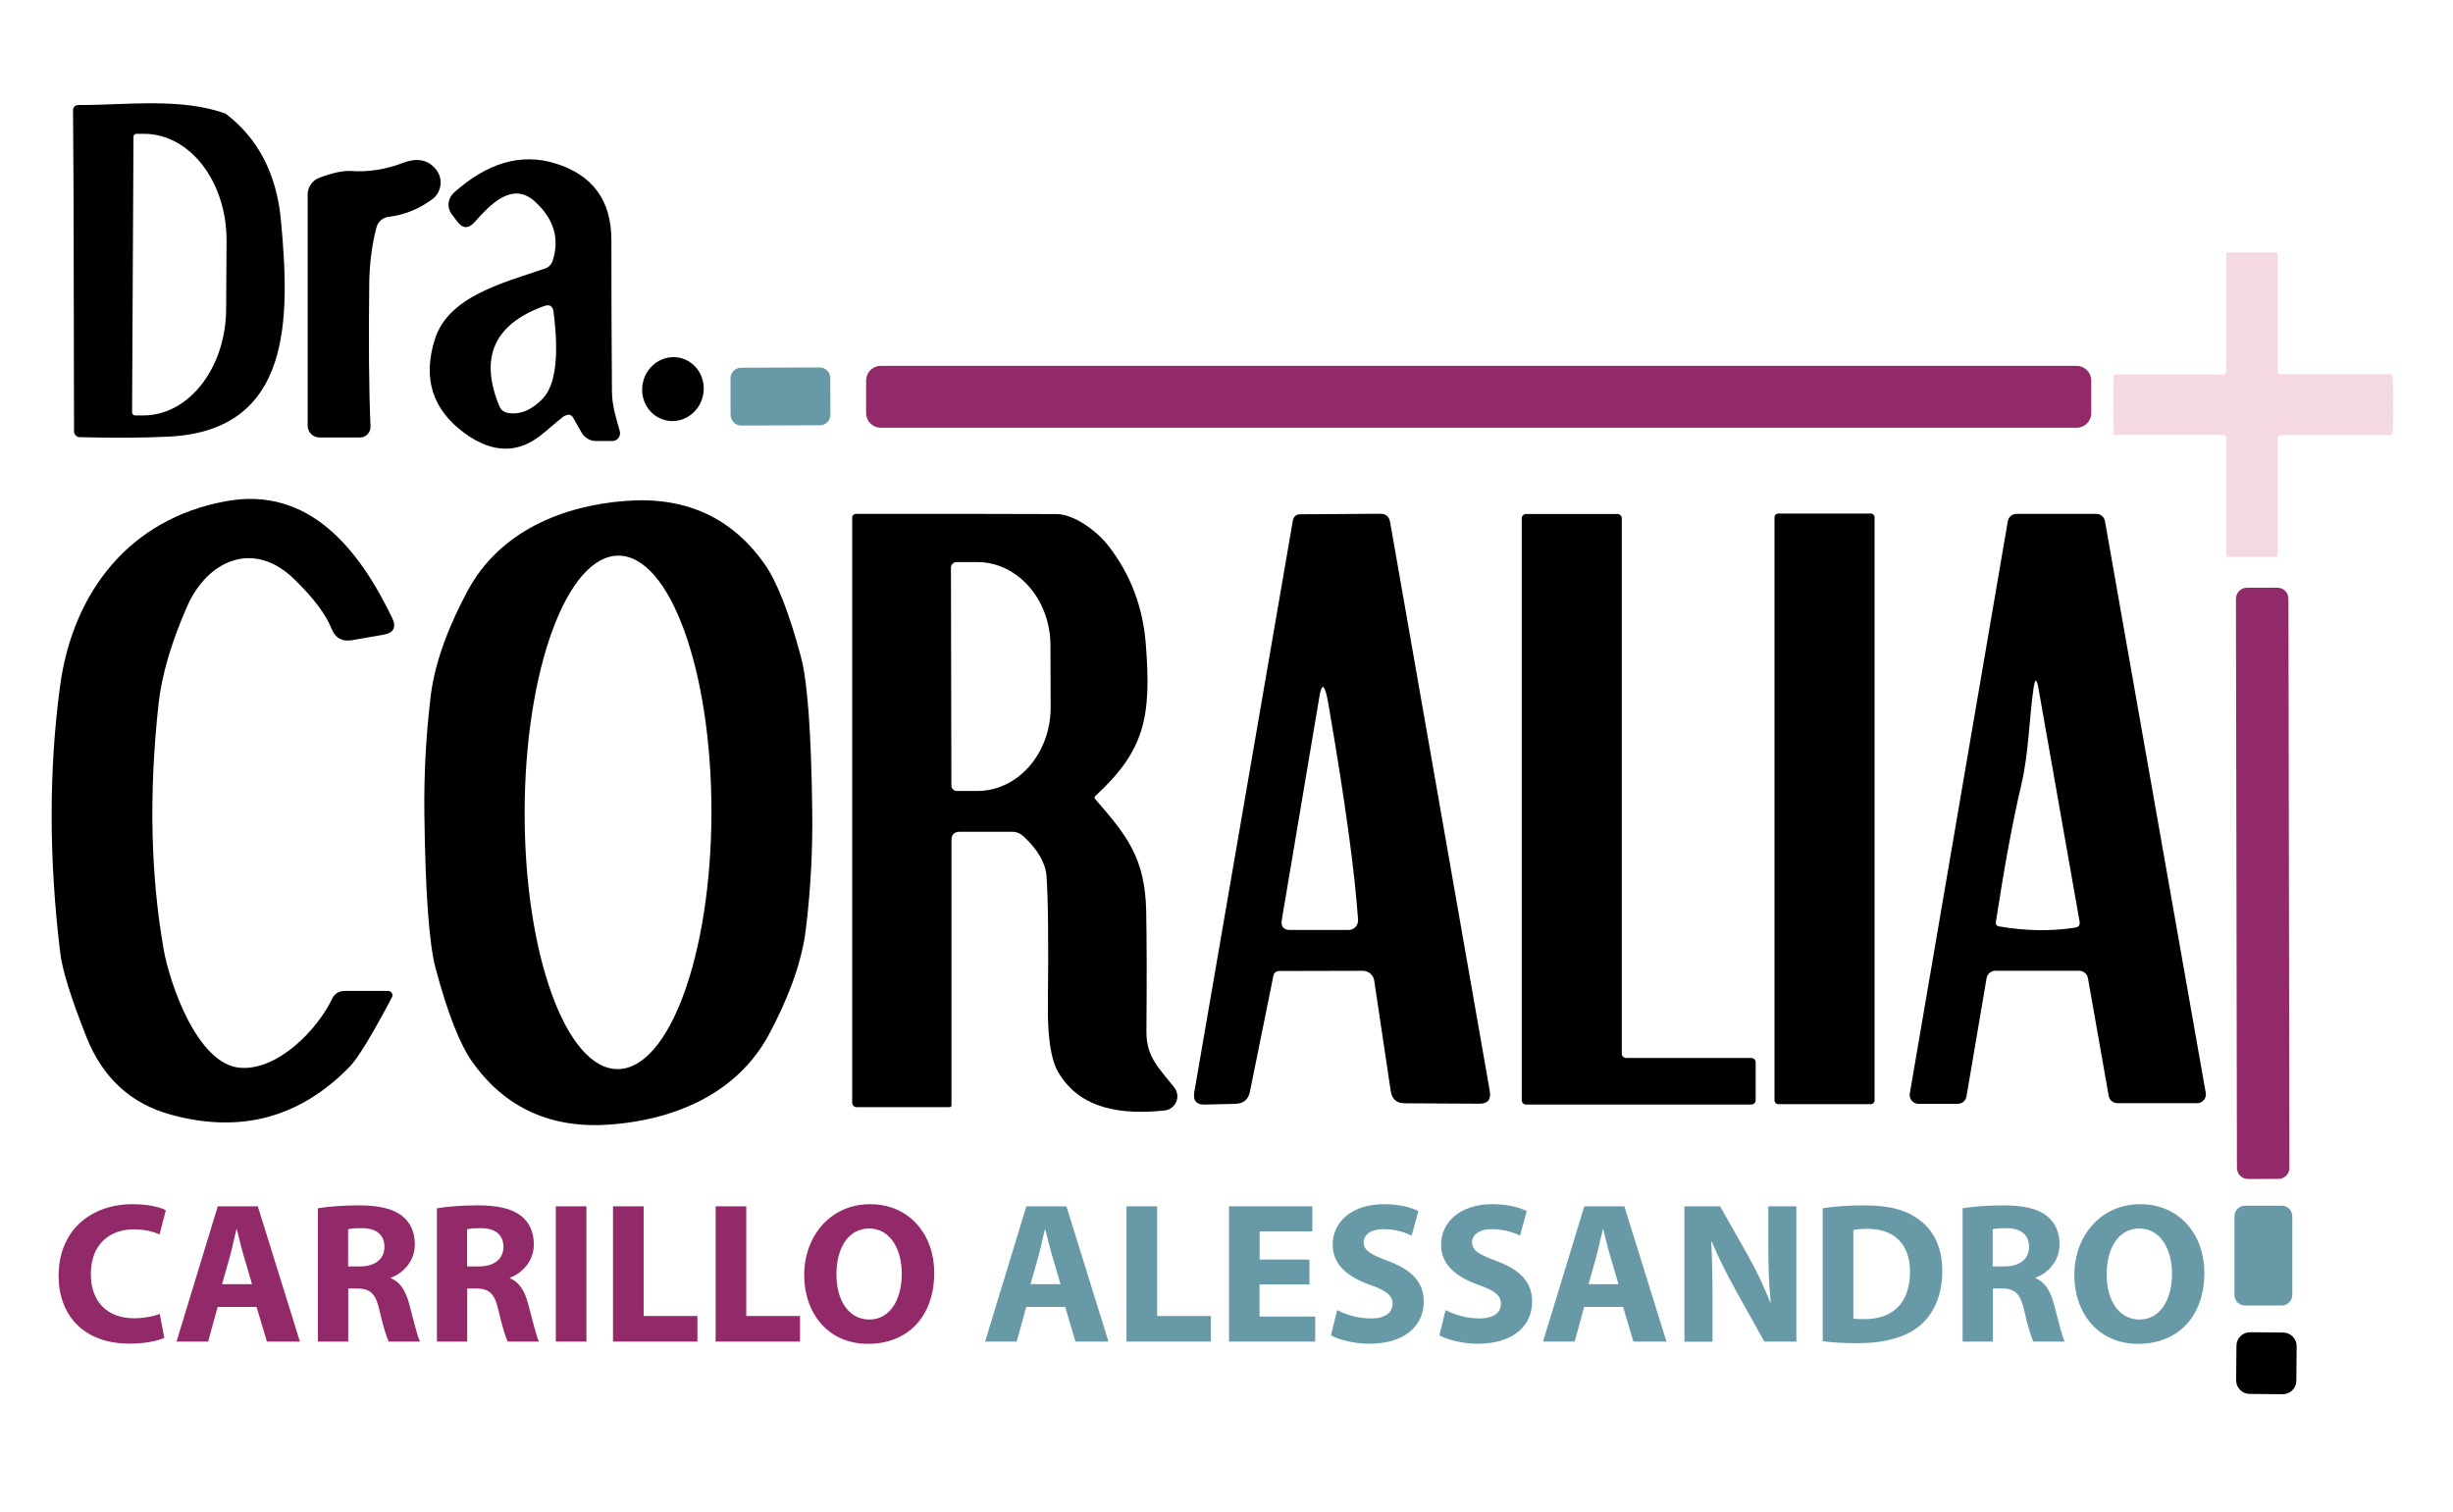 <svg xmlns="http://www.w3.org/2000/svg" width="146" height="90" viewBox="0 0 146 90" fill="none"><path d="M13.433 6.767C15.371 8.24 16.468 10.363 16.723 13.13C17.258 18.912 17.424 25.631 10.029 25.989C8.505 26.065 6.739 26.071 4.731 26.02C4.552 26.014 4.406 25.861 4.406 25.683L4.38 12.059L4.348 6.589C4.348 6.366 4.457 6.251 4.686 6.251C7.555 6.257 10.762 5.798 13.446 6.767H13.433ZM7.944 8.151L7.861 24.548C7.861 24.65 7.944 24.726 8.04 24.726H8.518C11.227 24.739 13.439 21.909 13.459 18.409L13.484 14.341C13.503 10.835 11.316 7.985 8.607 7.966C8.607 7.966 8.607 7.966 8.601 7.966H8.122C8.02 7.966 7.944 8.049 7.944 8.145V8.151Z" fill="black"></path><path d="M22.403 13.544C22.128 14.609 21.988 15.737 21.976 16.93C21.937 20.334 21.956 23.152 22.052 25.383C22.065 25.727 21.803 26.021 21.459 26.04C21.453 26.04 21.44 26.04 21.434 26.04H19.017C18.629 26.04 18.31 25.721 18.31 25.332V11.587C18.31 11.135 18.59 10.733 19.017 10.574C19.814 10.28 20.439 10.146 20.898 10.178C21.924 10.248 22.951 10.089 23.99 9.694C24.844 9.369 25.507 9.509 25.973 10.115C26.387 10.656 26.285 11.428 25.743 11.849C25.737 11.849 25.73 11.861 25.724 11.861C24.927 12.448 24.067 12.792 23.129 12.907C22.779 12.945 22.492 13.2 22.409 13.538L22.403 13.544Z" fill="black"></path><path d="M33.508 24.816C33.425 24.873 33.037 25.198 32.335 25.791C30.895 27.015 29.339 27.009 27.656 25.785C25.737 24.382 25.144 22.521 25.884 20.187C26.7 17.644 29.868 16.86 32.45 15.98C32.66 15.903 32.82 15.744 32.89 15.533C33.317 14.214 32.973 13.034 31.851 12.008C30.48 10.739 29.141 12.225 28.242 13.226C27.886 13.627 27.541 13.614 27.216 13.187L26.885 12.748C26.591 12.365 26.642 11.817 26.999 11.485C28.995 9.681 31.022 9.095 33.069 9.732C35.293 10.421 36.396 11.951 36.39 14.316C36.39 17.127 36.396 20.117 36.422 23.292C36.428 24.14 36.677 24.911 36.887 25.651C36.957 25.899 36.817 26.161 36.575 26.231C36.53 26.244 36.492 26.25 36.447 26.25H35.478C35.121 26.25 34.79 26.052 34.611 25.74L34.114 24.867C33.993 24.643 33.782 24.631 33.502 24.816H33.508ZM32.329 23.694C33.355 22.597 33.12 19.926 32.947 18.568C32.909 18.217 32.718 18.096 32.38 18.217C29.409 19.295 28.523 21.277 29.721 24.172C29.811 24.395 29.977 24.522 30.212 24.573C30.945 24.707 31.653 24.414 32.329 23.7V23.694Z" fill="black"></path><path d="M41.837 23.565C42.07 22.538 41.46 21.525 40.475 21.301C39.49 21.077 38.502 21.728 38.269 22.754C38.035 23.781 38.645 24.794 39.63 25.018C40.616 25.242 41.604 24.591 41.837 23.565Z" fill="black"></path><path d="M123.596 21.775H52.423C51.941 21.775 51.55 22.166 51.55 22.648V24.586C51.55 25.069 51.941 25.459 52.423 25.459H123.596C124.078 25.459 124.469 25.069 124.469 24.586V22.648C124.469 22.166 124.078 21.775 123.596 21.775Z" fill="#922A6A"></path><path d="M48.785 21.87L44.106 21.887C43.757 21.888 43.476 22.171 43.477 22.52L43.484 24.7C43.486 25.049 43.769 25.33 44.118 25.329L48.797 25.313C49.146 25.311 49.427 25.028 49.426 24.679L49.418 22.499C49.417 22.151 49.134 21.869 48.785 21.87Z" fill="#6899A6"></path><path d="M14.319 63.557C16.544 63.71 18.884 61.294 19.763 59.458C19.916 59.139 20.171 58.98 20.528 58.98H23.098C23.244 58.98 23.359 59.101 23.359 59.241C23.359 59.286 23.346 59.324 23.327 59.362C22.141 61.607 21.306 62.977 20.828 63.474C17.864 66.528 14.306 67.484 10.162 66.343C7.772 65.687 6.095 64.138 5.132 61.69C4.221 59.388 3.711 57.743 3.59 56.755C2.907 51.151 2.901 45.841 3.577 40.824C4.323 35.29 7.676 30.866 13.484 29.826C18.38 28.947 21.357 32.657 23.34 36.775C23.608 37.336 23.435 37.668 22.83 37.776L20.968 38.101C20.369 38.21 19.955 37.98 19.732 37.413C19.394 36.565 18.66 35.59 17.519 34.48C15.103 32.109 12.343 33.333 11.125 36.119C10.181 38.28 9.62 40.212 9.436 41.907C8.855 47.231 8.964 52.108 9.748 56.545C10.092 58.47 11.718 63.373 14.319 63.557Z" fill="black"></path><path d="M25.259 48.461C25.227 46.115 25.355 43.769 25.635 41.423C25.896 39.262 26.834 37.024 27.841 35.15C29.747 31.624 33.47 30.101 37.231 29.814C40.776 29.54 43.53 30.783 45.487 33.543C46.233 34.595 46.966 36.45 47.674 39.109C48.063 40.556 48.286 43.61 48.343 48.283C48.375 50.629 48.248 52.975 47.961 55.321C47.7 57.482 46.762 59.72 45.755 61.594C43.849 65.119 40.126 66.643 36.364 66.93C32.82 67.204 30.066 65.961 28.109 63.2C27.363 62.148 26.636 60.293 25.928 57.635C25.539 56.188 25.316 53.134 25.259 48.461ZM36.76 63.634C39.833 63.634 42.332 56.8 42.344 48.365C42.357 39.925 39.883 33.078 36.811 33.072C33.738 33.072 31.239 39.906 31.226 48.34C31.213 56.781 33.687 63.628 36.76 63.634Z" fill="black"></path><path d="M56.631 50.01V65.776C56.631 65.859 56.593 65.897 56.51 65.897H50.989C50.842 65.897 50.721 65.782 50.721 65.636V30.802C50.721 30.681 50.817 30.585 50.938 30.585C56.363 30.585 60.348 30.585 62.885 30.598C63.892 30.598 65.257 31.567 65.964 32.478C67.278 34.168 68.023 36.112 68.195 38.312C68.546 42.704 68.119 44.687 65.186 47.383C65.142 47.428 65.135 47.505 65.18 47.556C67.054 49.71 68.157 51.049 68.221 54.243C68.253 55.958 68.259 58.342 68.234 61.383C68.221 62.939 68.992 63.57 69.898 64.737C70.184 65.1 70.121 65.629 69.751 65.922C69.624 66.018 69.477 66.082 69.317 66.095C66.831 66.356 64.281 66.069 62.968 63.787C62.553 63.06 62.349 61.74 62.369 59.821C62.413 55.965 62.381 53.402 62.286 52.133C62.228 51.368 61.776 50.584 60.928 49.787C60.73 49.602 60.501 49.506 60.227 49.506H57.135C56.797 49.506 56.631 49.672 56.631 50.01ZM56.599 33.792L56.625 46.746C56.625 46.931 56.771 47.078 56.956 47.078H58.187C60.59 47.071 62.541 44.84 62.534 42.086L62.522 38.426C62.522 35.679 60.564 33.454 58.161 33.454H56.931C56.746 33.46 56.599 33.607 56.599 33.792Z" fill="black"></path><path d="M75.795 58.062L74.392 64.986C74.296 65.445 74.016 65.68 73.544 65.7L71.727 65.744C71.211 65.763 71.001 65.515 71.083 65.005L76.955 30.955C76.987 30.757 77.159 30.611 77.363 30.611L82.151 30.579C82.482 30.579 82.68 30.738 82.737 31.07L88.672 64.947C88.755 65.445 88.551 65.693 88.048 65.693L83.611 65.668C83.126 65.668 82.846 65.419 82.775 64.941L81.794 58.374C81.749 58.037 81.456 57.782 81.112 57.782L76.126 57.794C75.967 57.794 75.827 57.903 75.795 58.062ZM79.142 42.354C79.072 41.914 79.014 41.614 78.976 41.449C78.804 40.703 78.657 40.703 78.53 41.461L76.292 54.747C76.222 55.149 76.394 55.353 76.802 55.353H80.264C80.576 55.353 80.831 55.098 80.831 54.785C80.831 54.773 80.831 54.76 80.831 54.747C80.633 51.885 80.066 47.754 79.142 42.354Z" fill="black"></path><path d="M104.496 63.232V65.483C104.496 65.629 104.381 65.744 104.234 65.744H90.834C90.687 65.744 90.572 65.629 90.572 65.483V30.853C90.572 30.706 90.687 30.592 90.834 30.592H96.265C96.412 30.592 96.527 30.706 96.527 30.853V62.71C96.527 62.856 96.641 62.971 96.788 62.971H104.234C104.381 62.971 104.496 63.086 104.496 63.232Z" fill="black"></path><path d="M111.349 30.566H105.841C105.717 30.566 105.617 30.666 105.617 30.789V65.495C105.617 65.619 105.717 65.719 105.841 65.719H111.349C111.472 65.719 111.572 65.619 111.572 65.495V30.789C111.572 30.666 111.472 30.566 111.349 30.566Z" fill="black"></path><path d="M113.669 65.087L119.503 31.018C119.547 30.77 119.764 30.585 120.019 30.585H124.769C125.024 30.585 125.24 30.77 125.285 31.018L131.284 65.049C131.335 65.336 131.144 65.604 130.857 65.655C130.825 65.655 130.8 65.661 130.768 65.661H126.025C125.77 65.661 125.553 65.476 125.508 65.228L124.271 58.215C124.227 57.966 124.01 57.781 123.755 57.781H118.757C118.502 57.781 118.285 57.966 118.24 58.215L117.042 65.266C116.997 65.514 116.781 65.699 116.526 65.699H114.186C113.899 65.699 113.663 65.463 113.663 65.177C113.663 65.145 113.663 65.113 113.669 65.087ZM121.326 40.964C121.218 40.364 121.122 40.364 121.033 40.97C120.771 42.768 120.752 44.827 120.306 46.714C119.815 48.786 119.311 51.502 118.795 54.861C118.77 55.021 118.833 55.117 118.993 55.142C120.587 55.416 122.091 55.435 123.513 55.212C123.723 55.18 123.806 55.059 123.774 54.849L121.326 40.964Z" fill="black"></path><path d="M135.547 34.979L133.737 34.982C133.374 34.983 133.081 35.277 133.081 35.64L133.14 69.517C133.141 69.88 133.435 70.173 133.798 70.173L135.609 70.17C135.971 70.169 136.265 69.874 136.264 69.512L136.205 35.634C136.204 35.272 135.91 34.978 135.547 34.979Z" fill="#922A6A"></path><path d="M133.111 80.097L133.093 82.15C133.09 82.597 133.449 82.963 133.896 82.967L135.86 82.984C136.307 82.988 136.672 82.629 136.676 82.181L136.694 80.129C136.698 79.681 136.339 79.316 135.892 79.312L133.928 79.295C133.481 79.291 133.115 79.65 133.111 80.097Z" fill="black"></path><path d="M9.773 79.629C9.448 79.789 8.683 79.974 7.714 79.974C4.928 79.974 3.488 78.233 3.488 75.938C3.488 73.19 5.457 71.673 7.886 71.673C8.83 71.673 9.55 71.858 9.869 72.03L9.499 73.471C9.136 73.311 8.62 73.171 7.969 73.171C6.535 73.171 5.406 74.045 5.406 75.836C5.406 77.449 6.356 78.463 7.982 78.463C8.543 78.463 9.142 78.354 9.506 78.201L9.78 79.629H9.773Z" fill="#922A6A"></path><path d="M12.955 77.787L12.387 79.852H10.507L12.961 71.8H15.345L17.851 79.852H15.887L15.269 77.787H12.955ZM15.001 76.429L14.497 74.72C14.357 74.242 14.217 73.643 14.096 73.171H14.07C13.949 73.643 13.828 74.255 13.7 74.727L13.216 76.435H14.995L15.001 76.429Z" fill="#922A6A"></path><path d="M18.922 71.915C19.508 71.82 20.375 71.743 21.338 71.743C22.53 71.743 23.372 71.928 23.945 72.381C24.424 72.763 24.691 73.331 24.691 74.07C24.691 75.09 23.965 75.798 23.27 76.046V76.085C23.831 76.308 24.143 76.843 24.347 77.583C24.596 78.494 24.838 79.546 24.997 79.852H23.136C23.015 79.617 22.811 78.973 22.581 77.978C22.358 76.971 22.02 76.703 21.268 76.69H20.726V79.852H18.922V71.909V71.915ZM20.726 75.377H21.44C22.345 75.377 22.881 74.918 22.881 74.217C22.881 73.477 22.377 73.101 21.542 73.101C21.109 73.101 20.854 73.127 20.72 73.165V75.383L20.726 75.377Z" fill="#922A6A"></path><path d="M26.005 71.915C26.591 71.82 27.458 71.743 28.421 71.743C29.613 71.743 30.454 71.928 31.028 72.381C31.506 72.763 31.774 73.331 31.774 74.07C31.774 75.09 31.047 75.798 30.352 76.046V76.085C30.913 76.308 31.226 76.843 31.43 77.583C31.678 78.494 31.921 79.546 32.08 79.852H30.219C30.098 79.617 29.893 78.973 29.664 77.978C29.441 76.971 29.103 76.703 28.351 76.69H27.809V79.852H26.005V71.909V71.915ZM27.809 75.377H28.523C29.428 75.377 29.964 74.918 29.964 74.217C29.964 73.477 29.46 73.101 28.625 73.101C28.191 73.101 27.936 73.127 27.802 73.165V75.383L27.809 75.377Z" fill="#922A6A"></path><path d="M34.904 71.8V79.852H33.081V71.8H34.904Z" fill="#922A6A"></path><path d="M36.485 71.8H38.309V78.329H41.509V79.852H36.485V71.8Z" fill="#922A6A"></path><path d="M42.593 71.8H44.416V78.329H47.617V79.852H42.593V71.8Z" fill="#922A6A"></path><path d="M55.605 75.747C55.605 78.386 54.011 79.986 51.658 79.986C49.306 79.986 47.865 78.182 47.865 75.887C47.865 73.592 49.414 71.673 51.786 71.673C54.157 71.673 55.605 73.522 55.605 75.747ZM49.784 75.849C49.784 77.424 50.53 78.539 51.741 78.539C52.953 78.539 53.673 77.379 53.673 75.811C53.673 74.357 52.984 73.12 51.735 73.12C50.485 73.12 49.784 74.287 49.784 75.849Z" fill="#922A6A"></path><path d="M61.081 77.787L60.514 79.852H58.633L61.087 71.8H63.472L65.977 79.852H64.013L63.395 77.787H61.081ZM63.121 76.429L62.617 74.72C62.477 74.242 62.337 73.643 62.216 73.171H62.19C62.069 73.643 61.948 74.255 61.82 74.727L61.336 76.435H63.114L63.121 76.429Z" fill="#6899A6"></path><path d="M67.048 71.8H68.871V78.329H72.072V79.852H67.048V71.8Z" fill="#6899A6"></path><path d="M77.93 76.448H74.966V78.361H78.281V79.852H73.149V71.8H78.109V73.292H74.972V74.969H77.937V76.448H77.93Z" fill="#6899A6"></path><path d="M79.582 77.972C80.066 78.233 80.818 78.475 81.603 78.475C82.438 78.475 82.884 78.131 82.884 77.596C82.884 77.098 82.501 76.811 81.539 76.474C80.194 75.995 79.32 75.262 79.32 74.089C79.32 72.719 80.474 71.673 82.368 71.673C83.286 71.673 83.949 71.858 84.42 72.081L84.019 73.541C83.7 73.388 83.12 73.159 82.336 73.159C81.552 73.159 81.163 73.528 81.163 73.936C81.163 74.446 81.609 74.676 82.654 75.071C84.082 75.607 84.739 76.346 84.739 77.481C84.739 78.826 83.713 79.98 81.494 79.98C80.582 79.98 79.671 79.731 79.218 79.483L79.588 77.978L79.582 77.972Z" fill="#6899A6"></path><path d="M86.033 77.972C86.518 78.233 87.27 78.475 88.054 78.475C88.889 78.475 89.335 78.131 89.335 77.596C89.335 77.098 88.953 76.811 87.99 76.474C86.645 75.995 85.772 75.262 85.772 74.089C85.772 72.719 86.926 71.673 88.819 71.673C89.737 71.673 90.4 71.858 90.872 72.081L90.47 73.541C90.151 73.388 89.571 73.159 88.787 73.159C88.003 73.159 87.614 73.528 87.614 73.936C87.614 74.446 88.06 74.676 89.106 75.071C90.534 75.607 91.191 76.346 91.191 77.481C91.191 78.826 90.164 79.98 87.946 79.98C87.034 79.98 86.122 79.731 85.67 79.483L86.039 77.978L86.033 77.972Z" fill="#6899A6"></path><path d="M94.289 77.787L93.722 79.852H91.841L94.296 71.8H96.68L99.185 79.852H97.222L96.603 77.787H94.289ZM96.329 76.429L95.826 74.72C95.685 74.242 95.545 73.643 95.424 73.171H95.398C95.277 73.643 95.156 74.255 95.029 74.727L94.55 76.435H96.329V76.429Z" fill="#6899A6"></path><path d="M100.256 79.852V71.8H102.379L104.049 74.752C104.534 75.594 104.999 76.607 105.363 77.513H105.394C105.28 76.442 105.248 75.364 105.248 74.147V71.8H106.918V79.852H105.012L103.284 76.754C102.806 75.887 102.277 74.854 101.888 73.911H101.85C101.907 74.982 101.926 76.123 101.926 77.436V79.859H100.256V79.852Z" fill="#6899A6"></path><path d="M108.493 71.915C109.162 71.807 110.035 71.743 110.947 71.743C112.477 71.743 113.472 72.024 114.243 72.61C115.078 73.235 115.601 74.217 115.601 75.638C115.601 77.181 115.04 78.246 114.269 78.903C113.421 79.61 112.127 79.948 110.552 79.948C109.608 79.948 108.933 79.891 108.486 79.827V71.922L108.493 71.915ZM110.31 78.482C110.469 78.514 110.724 78.514 110.947 78.514C112.598 78.526 113.682 77.615 113.682 75.689C113.682 74.019 112.707 73.139 111.138 73.139C110.743 73.139 110.475 73.171 110.31 73.21V78.482Z" fill="#6899A6"></path><path d="M116.806 71.915C117.392 71.82 118.259 71.743 119.228 71.743C120.421 71.743 121.262 71.928 121.836 72.381C122.314 72.763 122.582 73.331 122.582 74.07C122.582 75.09 121.855 75.798 121.16 76.046V76.085C121.721 76.308 122.034 76.843 122.238 77.583C122.486 78.494 122.728 79.546 122.888 79.852H121.026C120.905 79.617 120.701 78.973 120.472 77.978C120.248 76.971 119.911 76.703 119.158 76.69H118.616V79.852H116.812V71.909L116.806 71.915ZM118.61 75.377H119.324C120.229 75.377 120.765 74.918 120.765 74.217C120.765 73.477 120.261 73.101 119.426 73.101C118.993 73.101 118.738 73.127 118.604 73.165V75.383L118.61 75.377Z" fill="#6899A6"></path><path d="M131.201 75.747C131.201 78.386 129.607 79.986 127.255 79.986C124.902 79.986 123.462 78.182 123.462 75.887C123.462 73.592 125.011 71.673 127.382 71.673C129.754 71.673 131.201 73.522 131.201 75.747ZM125.387 75.849C125.387 77.424 126.133 78.539 127.344 78.539C128.555 78.539 129.276 77.379 129.276 75.811C129.276 74.357 128.587 73.12 127.338 73.12C126.088 73.12 125.387 74.287 125.387 75.849Z" fill="#6899A6"></path><path d="M132.993 72.393V77.073C132.993 77.421 133.275 77.704 133.624 77.704H135.804C136.153 77.704 136.435 77.421 136.435 77.073V72.393C136.435 72.045 136.153 71.762 135.804 71.762H133.624C133.275 71.762 132.993 72.045 132.993 72.393Z" fill="#6899A6"></path><path d="M142.44 24.095C142.44 25.032 142.428 25.593 142.402 25.785C142.396 25.855 142.339 25.899 142.268 25.899H135.734C135.645 25.899 135.568 25.976 135.568 26.065V33.014C135.568 33.09 135.504 33.148 135.428 33.148H132.597C132.553 33.148 132.508 33.109 132.508 33.059V26.059C132.508 25.963 132.432 25.887 132.336 25.887H125.884C125.84 25.887 125.801 25.855 125.795 25.81C125.782 25.721 125.782 25.147 125.782 24.089C125.782 23.03 125.782 22.457 125.795 22.361C125.795 22.316 125.84 22.285 125.884 22.285H132.336C132.432 22.285 132.508 22.208 132.508 22.112V15.112C132.508 15.068 132.546 15.023 132.597 15.023H135.428C135.504 15.023 135.568 15.087 135.568 15.157V22.106C135.568 22.202 135.638 22.272 135.734 22.272H142.268C142.339 22.272 142.396 22.323 142.402 22.393C142.428 22.584 142.44 23.145 142.44 24.076V24.095Z" fill="#F4DAE0"></path></svg>